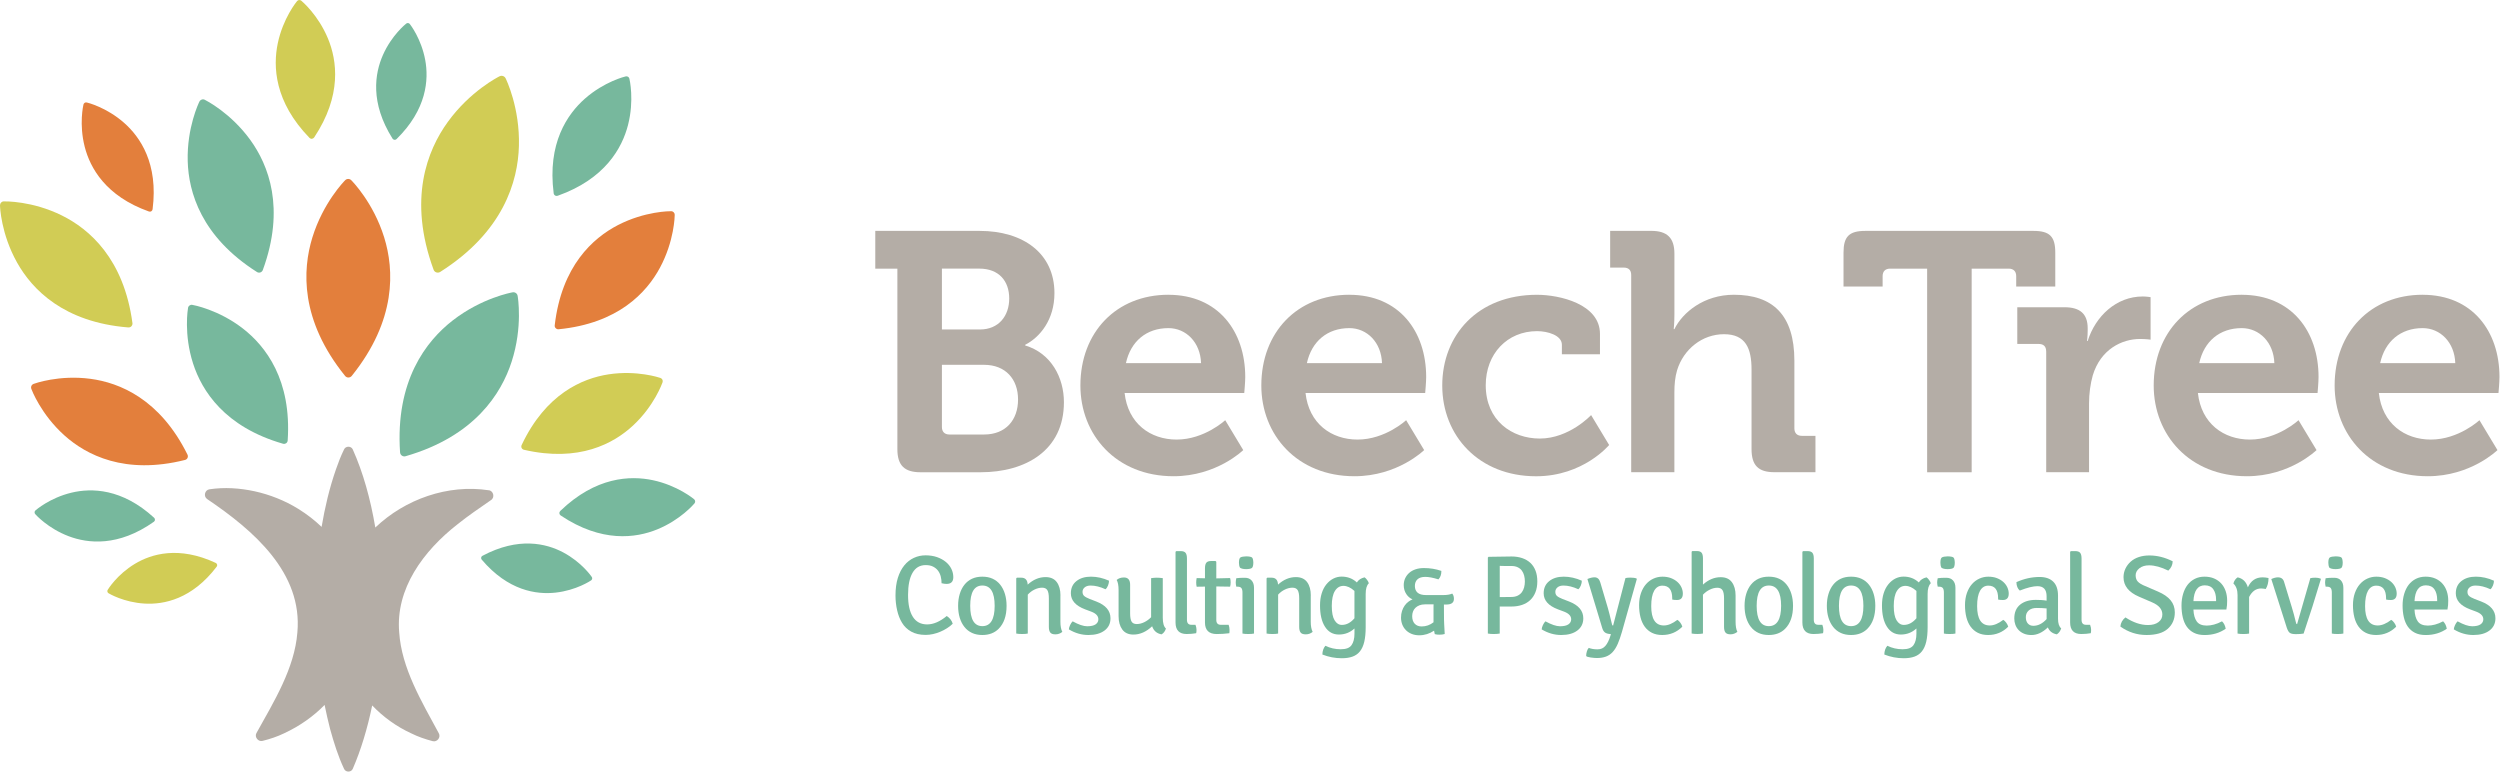 <svg xmlns="http://www.w3.org/2000/svg" id="Layer_1" data-name="Layer 1" viewBox="0 0 810 250"><defs><style>      .cls-1 {        fill: #77b89d;      }      .cls-2 {        fill: #d1cc55;      }      .cls-3 {        fill: #e37f3c;      }      .cls-4 {        fill: #b4ada6;      }    </style></defs><g><path class="cls-4" d="M158.38,158.85c-13.25-2.03-27.12,2.86-36.78,12.07-1.56-9.26-3.98-17.92-7.31-25.32-.52-1.15-2.29-1.15-2.81,0-1.06,2.16-1.88,4.31-2.63,6.47-2.11,6.06-3.6,12.38-4.65,18.64-2.22-2.12-4.72-4.08-7.53-5.82-4.46-2.76-9.28-4.63-14.15-5.71-4.88-1.05-9.8-1.37-14.64-.65-1.56.21-2.04,2.34-.73,3.19,15.08,10.19,30.94,23.88,29.2,43.18-.91,11.66-7.59,22.38-13.27,32.63-.71,1.29.62,2.91,2.02,2.51,2.38-.6,4.74-1.37,6.94-2.44,5.17-2.4,9.56-5.55,13.13-9.2.53,2.61,1.12,5.2,1.78,7.78,1.22,4.41,2.55,8.72,4.53,12.94.51,1.16,2.3,1.16,2.81,0,2.66-6.12,4.76-13.09,6.3-20.55,3.6,3.75,7.89,6.86,12.66,9.04,2.19,1.1,4.54,1.89,6.91,2.52,1.49.42,2.78-1.27,1.99-2.59-5.55-10.28-12.05-21.05-12.81-32.68-1.2-14.1,7.8-26.36,19.02-35.09,3.25-2.62,6.84-5.04,10.71-7.73,1.33-.81.84-3.01-.69-3.2Z"></path><g><path class="cls-1" d="M92.71,143.61c.29-.21.48-.53.5-.89,1.32-19.65-7.15-30.56-14.49-36.26-7.94-6.16-16.08-7.63-16.43-7.69-.32-.06-.63.02-.88.2s-.43.44-.48.76c-.06.34-1.45,8.5,1.63,18.06,2.85,8.84,10.22,20.53,29.14,25.98.34.1.71.04,1-.17"></path><path class="cls-3" d="M49.02,68.45c.23-.14.38-.38.42-.65,1.9-14.78-4-23.41-9.28-28.04-5.71-5.01-11.8-6.5-12.05-6.56-.24-.06-.48-.01-.67.11s-.34.31-.4.55c-.06.26-1.48,6.36.41,13.72,1.75,6.81,6.78,15.97,20.82,20.95.25.09.54.06.77-.08"></path><path class="cls-2" d="M101.07,44.96c.29-.03.56-.19.72-.43,9.03-13.59,7.42-24.91,4.48-32.02-3.18-7.69-8.43-12.1-8.65-12.28-.21-.17-.47-.24-.71-.22s-.49.14-.66.35c-.18.22-4.54,5.52-6.25,13.66-1.58,7.53-1.09,18.96,10.28,30.66.21.21.5.32.79.29"></path><path class="cls-1" d="M127.78,45.29c-.25-.03-.47-.17-.6-.38-7.33-11.64-5.74-21.16-3.11-27.09,2.84-6.42,7.36-10.03,7.55-10.18.18-.14.4-.2.61-.17s.41.13.55.31c.15.19,3.71,4.75,4.99,11.65,1.18,6.38.52,16.01-9.3,25.64-.18.18-.42.26-.67.23"></path><path class="cls-1" d="M179.85,63.34c-.25-.15-.42-.41-.46-.71-2.08-16.18,4.38-25.62,10.16-30.7,6.25-5.49,12.91-7.12,13.19-7.18.26-.06.53-.01.74.12s.38.34.44.61c.07.28,1.62,6.96-.44,15.01-1.91,7.45-7.42,17.48-22.79,22.94-.28.1-.59.07-.84-.09"></path><path class="cls-1" d="M50.2,168.43c.02-.26-.08-.5-.27-.68-10.41-9.54-20.32-9.68-26.79-8.12-7,1.69-11.48,5.59-11.66,5.75-.18.15-.27.37-.28.58s.05.44.21.61c.16.19,4.11,4.62,10.85,7.17,6.23,2.36,16.07,3.47,27.6-4.69.21-.15.34-.38.36-.64"></path><path class="cls-1" d="M84.36,88.26c.37-.12.66-.41.79-.77,7.35-20.06,1.85-34-4.06-42.16-6.39-8.82-14.43-12.84-14.76-13.01-.32-.16-.67-.17-.98-.06s-.58.33-.74.65c-.17.34-4.09,8.42-3.79,19.31.28,10.07,4.4,24.48,22.45,35.92.33.21.73.26,1.1.13"></path><path class="cls-3" d="M112.89,122.31c.42,0,.82-.19,1.08-.52,14.57-18.11,13.75-34.39,10.51-44.86-3.51-11.32-10.39-18.26-10.68-18.55-.27-.27-.63-.4-.98-.4-.36,0-.71.14-.98.41-.29.29-7.15,7.25-10.64,18.58-3.22,10.48-4,26.76,10.61,44.83.27.33.66.52,1.08.52"></path><path class="cls-2" d="M42.58,105.7c.26-.28.39-.66.33-1.03-2.79-20.84-13.97-30.46-22.87-34.86-9.61-4.76-18.45-4.57-18.82-4.56-.35,0-.66.16-.88.39S0,66.19,0,66.54c0,.37.29,9.21,5.55,18.56,4.86,8.65,15.05,19.31,36.02,20.99.38.03.75-.11,1.02-.39"></path><path class="cls-3" d="M60.76,148.35c.15-.33.15-.71-.01-1.04-8.93-18.04-22.03-23.32-31.44-24.57-10.17-1.36-18.13,1.53-18.46,1.65-.31.12-.55.35-.68.63-.13.28-.15.61-.04.92.12.33,3.09,8.26,10.73,15.12,7.06,6.34,19.58,12.87,39.1,7.96.35-.09.65-.33.8-.66"></path><path class="cls-2" d="M70.34,182.92c-.06-.23-.22-.43-.43-.53-11.99-5.59-20.88-2.92-26.22.3-5.78,3.48-8.68,8.23-8.8,8.43-.11.19-.14.4-.09.6s.17.37.36.49c.2.12,4.98,2.97,11.71,3.35,6.23.36,15.33-1.43,23.34-11.96.15-.19.2-.44.14-.67"></path><path class="cls-1" d="M130.21,147.62c-.35-.24-.56-.63-.59-1.05-1.56-23.19,8.43-36.06,17.1-42.78,9.37-7.26,18.98-9.01,19.38-9.08.38-.07.75.03,1.04.23s.5.52.57.9c.07.4,1.71,10.04-1.93,21.32-3.36,10.43-12.06,24.22-34.39,30.66-.4.12-.84.05-1.18-.2"></path><path class="cls-1" d="M181.25,166.31c-.03-.29.08-.57.29-.77,11.48-11.07,22.66-11.52,30.01-9.95,7.95,1.7,13.12,5.98,13.34,6.16.2.17.32.4.34.65s-.05.49-.22.7c-.18.22-4.51,5.33-12.04,8.41-6.96,2.85-18.04,4.38-31.3-4.49-.24-.16-.4-.42-.42-.71"></path><path class="cls-2" d="M141.38,88.26c-.42-.14-.75-.46-.9-.88-8.35-22.79-2.1-38.62,4.62-47.89,7.26-10.02,16.39-14.59,16.77-14.78.36-.18.76-.19,1.11-.07s.66.37.84.73c.19.38,4.65,9.56,4.31,21.93-.31,11.44-5,27.81-25.5,40.8-.37.24-.83.29-1.25.15"></path><path class="cls-3" d="M180.05,106.34c-.25-.25-.37-.6-.32-.95,2.23-19.23,12.37-28.26,20.48-32.46,8.77-4.53,16.91-4.51,17.25-4.5.32,0,.61.14.82.35s.33.5.33.82c0,.34-.12,8.48-4.8,17.17-4.33,8.04-13.54,18.02-32.81,19.91-.35.04-.69-.09-.94-.34"></path><path class="cls-2" d="M169.01,145.15c-.14-.3-.15-.65,0-.95,7.81-16.57,19.63-21.6,28.16-22.91,9.23-1.41,16.52,1.07,16.82,1.17.29.1.5.31.63.56.12.25.15.55.05.84-.11.31-2.67,7.57-9.49,13.94-6.31,5.9-17.58,12.06-35.43,7.93-.32-.08-.6-.29-.74-.59"></path><path class="cls-1" d="M155.89,180.64c.05-.24.19-.44.41-.55,11.68-6.22,20.69-4.03,26.2-1.1,5.96,3.17,9.11,7.75,9.24,7.95.12.18.16.39.12.59s-.15.38-.33.51c-.19.13-4.81,3.23-11.52,3.97-6.2.69-15.39-.61-23.94-10.7-.16-.18-.22-.43-.17-.66"></path></g></g><g><g><path class="cls-4" d="M290.76,87.04h-7.17v-12.23h33.82c14.1,0,24.23,7.27,24.23,20.16,0,8.7-4.74,14.31-9.48,16.74v.22c8.48,2.54,12.55,10.47,12.55,18.39,0,15.64-12.44,22.69-26.98,22.69h-19.49c-5.18,0-7.49-2.21-7.49-7.49v-58.48ZM317.52,106.75c6.05,0,9.47-4.4,9.47-10.03s-3.3-9.69-9.69-9.69h-12.12v19.71h12.34ZM307.61,140.78h11.23c7.05,0,11.01-4.73,11.01-11.34s-4.07-11.24-11.01-11.24h-13.66v20.16c0,1.54.89,2.42,2.43,2.42Z"></path><path class="cls-4" d="M378.57,95.51c16.08,0,24.89,11.78,24.89,26.65,0,1.65-.32,5.17-.32,5.17h-38.77c1.09,9.92,8.37,15.09,16.85,15.09,9.03,0,15.75-6.28,15.75-6.28l5.84,9.69s-8.59,8.47-22.58,8.47c-18.61,0-30.18-13.43-30.18-29.4,0-17.29,11.68-29.4,28.53-29.4ZM389.14,117.65c-.22-6.72-4.85-11.34-10.57-11.34-7.16,0-12.22,4.3-13.77,11.34h24.34Z"></path><path class="cls-4" d="M437.19,95.51c16.08,0,24.89,11.78,24.89,26.65,0,1.65-.32,5.17-.32,5.17h-38.77c1.09,9.92,8.37,15.09,16.85,15.09,9.03,0,15.75-6.28,15.75-6.28l5.84,9.69s-8.59,8.47-22.58,8.47c-18.61,0-30.18-13.43-30.18-29.4,0-17.29,11.68-29.4,28.53-29.4ZM447.77,117.65c-.22-6.72-4.85-11.34-10.57-11.34-7.16,0-12.22,4.3-13.77,11.34h24.34Z"></path><path class="cls-4" d="M498.01,95.51c7.27,0,20.38,2.98,20.38,12.67v6.6h-12.34v-3.08c0-3.08-4.63-4.41-8.04-4.41-9.69,0-16.63,7.38-16.63,17.51,0,11.45,8.48,17.29,17.51,17.29,9.58,0,16.63-7.6,16.63-7.6l5.84,9.69s-8.37,10.13-23.67,10.13c-18.51,0-30.4-13.1-30.4-29.4s11.45-29.4,30.72-29.4Z"></path><path class="cls-4" d="M528.51,89.12c0-1.65-.88-2.42-2.42-2.42h-4.4v-11.9h13.33c5.17,0,7.49,2.31,7.49,7.38v19.71c0,2.76-.22,4.74-.22,4.74h.22c2.65-5.4,9.58-11.13,19.27-11.13,12.55,0,19.6,6.5,19.6,21.37v21.92c0,1.54.88,2.42,2.42,2.42h4.41v11.78h-13.33c-5.18,0-7.38-2.21-7.38-7.49v-25.77c0-6.82-1.87-11.45-8.92-11.45s-13.1,4.84-15.2,11.68c-.66,2.2-.88,4.62-.88,7.26v25.77h-13.99v-63.88Z"></path><path class="cls-4" d="M624.39,87.04h-12c-1.54,0-2.42.88-2.42,2.42v3.38h-12.67v-10.98c0-5.17,1.77-7.05,7.05-7.05h54.51c5.29,0,7.05,1.87,7.05,7.05v10.98h-12.66v-3.38c0-1.54-.88-2.42-2.42-2.42h-12.01v65.97h-14.43v-65.97Z"></path><path class="cls-4" d="M662.96,113.86c0-1.65-.88-2.42-2.42-2.42h-6.94v-11.89h15.32c4.95,0,7.49,2.09,7.49,6.82v.59c0,2.1-.22,3.52-.22,3.52h.22c2.53-8.03,9.25-14.42,17.84-14.42,1.21,0,2.54.22,2.54.22v13.77s-1.43-.22-3.42-.22c-5.95,0-12.78,3.41-15.31,11.78-.77,2.75-1.21,5.84-1.21,9.14v22.25h-13.88v-39.14Z"></path><path class="cls-4" d="M726.32,95.51c16.08,0,24.89,11.78,24.89,26.65,0,1.65-.32,5.17-.32,5.17h-38.77c1.09,9.92,8.37,15.09,16.85,15.09,9.03,0,15.75-6.28,15.75-6.28l5.84,9.69s-8.59,8.47-22.58,8.47c-18.61,0-30.18-13.43-30.18-29.4,0-17.29,11.68-29.4,28.53-29.4ZM736.89,117.65c-.22-6.72-4.85-11.34-10.57-11.34-7.16,0-12.22,4.3-13.77,11.34h24.34Z"></path><path class="cls-4" d="M784.94,95.51c16.08,0,24.89,11.78,24.89,26.65,0,1.65-.32,5.17-.32,5.17h-38.77c1.09,9.92,8.37,15.09,16.85,15.09,9.03,0,15.75-6.28,15.75-6.28l5.84,9.69s-8.59,8.47-22.58,8.47c-18.61,0-30.18-13.43-30.18-29.4,0-17.29,11.68-29.4,28.53-29.4ZM795.51,117.65c-.22-6.72-4.85-11.34-10.57-11.34-7.16,0-12.22,4.3-13.77,11.34h24.34Z"></path></g><g><path class="cls-1" d="M305.07,189.02c0-.78-.09-1.52-.27-2.24-.18-.71-.48-1.35-.89-1.89-.41-.55-.95-.98-1.6-1.31s-1.45-.49-2.4-.49c-1.87,0-3.28.83-4.25,2.5-.97,1.67-1.45,4.06-1.45,7.18s.52,5.46,1.56,7.09c1.04,1.63,2.58,2.45,4.62,2.45s4.16-.91,6.36-2.73c.99.65,1.64,1.49,1.93,2.51-.53.53-1.14,1.02-1.84,1.45-.69.44-1.42.82-2.18,1.14s-1.55.58-2.36.76c-.81.18-1.61.27-2.38.27-1.87,0-3.43-.36-4.69-1.07-1.26-.71-2.25-1.66-2.96-2.84-.72-1.17-1.25-2.53-1.6-4.07-.35-1.54-.53-3.13-.53-4.78,0-2.18.25-4.08.76-5.71.51-1.62,1.21-2.97,2.09-4.05.88-1.08,1.92-1.89,3.11-2.44,1.19-.55,2.45-.82,3.78-.82s2.62.19,3.73.58c1.1.39,2.05.91,2.84,1.56.79.65,1.39,1.41,1.8,2.25.41.85.62,1.74.62,2.69,0,1.45-.73,2.18-2.18,2.18-.46,0-.99-.07-1.6-.22Z"></path><path class="cls-1" d="M323.55,203.74c-1.33,1.33-3.09,2-5.27,2-1.26,0-2.38-.22-3.34-.67-.97-.45-1.79-1.09-2.45-1.93-.67-.84-1.18-1.83-1.53-2.98-.35-1.15-.53-2.44-.53-3.87s.18-2.69.53-3.85c.35-1.16.86-2.16,1.53-3,.67-.84,1.48-1.48,2.45-1.93.97-.45,2.08-.67,3.34-.67s2.37.22,3.34.67c.97.45,1.79,1.09,2.45,1.93.67.84,1.18,1.84,1.53,3,.35,1.16.53,2.45.53,3.85,0,3.25-.86,5.73-2.58,7.45ZM318.29,189.71c-2.63,0-3.94,2.19-3.94,6.58s1.31,6.58,3.94,6.58,3.98-2.19,3.98-6.58-1.33-6.58-3.98-6.58Z"></path><path class="cls-1" d="M343.57,192.95v8.47c0,1.43.21,2.53.62,3.31-.63.53-1.37.8-2.22.8s-1.39-.2-1.69-.6c-.3-.4-.45-1-.45-1.8v-9.23c0-1.26-.16-2.16-.49-2.69-.33-.53-.89-.8-1.69-.8s-1.62.2-2.45.6c-.84.4-1.57.95-2.2,1.65v12.61c-.41.1-1.03.15-1.85.15-.39,0-.74-.01-1.05-.04-.32-.02-.59-.06-.84-.11v-17.88l.22-.22h1.42c1.31,0,2,.75,2.07,2.25,1.77-1.62,3.7-2.44,5.78-2.44,1.62,0,2.84.54,3.64,1.62.8,1.08,1.2,2.53,1.2,4.34Z"></path><path class="cls-1" d="M346.31,203.93c.02-.41.16-.88.4-1.4.24-.52.52-.93.83-1.22,1.93,1.07,3.5,1.6,4.71,1.6s2.14-.21,2.73-.62c.59-.41.89-.96.89-1.64,0-1.07-.76-1.89-2.28-2.47l-2.03-.76c-3.07-1.16-4.6-2.9-4.6-5.2,0-1.67.6-2.99,1.8-3.94,1.2-.96,2.77-1.44,4.71-1.44s3.91.44,5.85,1.31c0,.49-.1.99-.31,1.53-.21.53-.48.95-.82,1.24-1.72-.8-3.33-1.2-4.83-1.2-.8,0-1.44.19-1.91.58-.47.39-.71.87-.71,1.45s.18,1.03.53,1.34c.35.32.93.63,1.73.95l2.18.84c3.08,1.19,4.62,3,4.62,5.45,0,1.67-.64,2.99-1.93,3.96-1.28.97-3.03,1.45-5.23,1.45s-4.31-.61-6.32-1.82Z"></path><path class="cls-1" d="M362.42,199.64v-8.47c0-1.45-.21-2.54-.62-3.27.61-.53,1.39-.8,2.36-.8,1.33,0,2,.79,2,2.36v9.25c0,1.26.16,2.15.47,2.68.31.53.87.8,1.67.8s1.61-.2,2.44-.6c.82-.4,1.56-.94,2.22-1.61v-12.66c.68-.1,1.3-.15,1.85-.15s1.2.05,1.93.15v12.87c0,1.7.34,2.85,1.02,3.45-.27.87-.74,1.5-1.42,1.89-1.53-.27-2.54-1.14-3.05-2.62-1.89,1.79-3.91,2.69-6.07,2.69-1.6,0-2.8-.55-3.6-1.64-.8-1.09-1.2-2.53-1.2-4.33Z"></path><path class="cls-1" d="M385.99,202.44h1.35c.22.61.33,1.15.33,1.62s-.04.83-.11,1.1c-.97.17-2,.26-3.09.26-2.4,0-3.6-1.25-3.6-3.74v-22.9l.25-.22h1.42c.75,0,1.28.19,1.58.56.3.37.45.99.45,1.83v19.85c0,1.09.47,1.63,1.42,1.63Z"></path><path class="cls-1" d="M398.55,187.28c.12.41.18.88.18,1.42s-.06.99-.18,1.38l-4.47-.07v10.84c0,1.06.5,1.59,1.49,1.59h2.51c.19.54.29,1.09.29,1.64s-.02.91-.07,1.09c-1.41.17-2.76.26-4.07.26-2.54,0-3.82-1.25-3.82-3.74v-11.63l-2.69.04c-.1-.41-.15-.87-.15-1.36s.05-.98.15-1.44l2.69.07v-3.2c0-.87.15-1.49.44-1.85.29-.36.81-.55,1.56-.55h1.42l.25.25v5.38l4.47-.11Z"></path><path class="cls-1" d="M406.3,190.44v14.83c-.46.1-1.08.15-1.87.15s-1.41-.05-1.87-.15v-13.3c0-.68-.12-1.16-.36-1.45-.24-.29-.65-.44-1.24-.44h-.4c-.12-.53-.18-.98-.18-1.35s.06-.82.18-1.38c.8-.1,1.56-.15,2.29-.15h.51c.92,0,1.64.29,2.16.87.52.58.78,1.37.78,2.36ZM401.75,183.93c-.22-.44-.33-.97-.33-1.6,0-.99.18-1.58.55-1.76.36-.18.97-.28,1.82-.31.97.02,1.59.15,1.85.36.27.22.41.79.44,1.71-.02.87-.17,1.43-.44,1.67-.27.24-.88.38-1.85.4-.95,0-1.62-.16-2.04-.47Z"></path><path class="cls-1" d="M424.68,192.95v8.47c0,1.43.21,2.53.62,3.31-.63.53-1.37.8-2.22.8s-1.39-.2-1.69-.6c-.3-.4-.45-1-.45-1.8v-9.23c0-1.26-.16-2.16-.49-2.69-.33-.53-.89-.8-1.69-.8s-1.62.2-2.45.6c-.84.4-1.57.95-2.2,1.65v12.61c-.41.1-1.03.15-1.85.15-.39,0-.74-.01-1.05-.04-.32-.02-.59-.06-.84-.11v-17.88l.22-.22h1.42c1.31,0,2,.75,2.07,2.25,1.77-1.62,3.7-2.44,5.78-2.44,1.62,0,2.84.54,3.64,1.62.8,1.08,1.2,2.53,1.2,4.34Z"></path><path class="cls-1" d="M439.61,188.73c.53-.85,1.37-1.41,2.51-1.67.29.19.58.49.85.87.28.39.45.74.53,1.05-.68.65-1.02,1.81-1.02,3.45v10.76c0,1.87-.15,3.44-.45,4.73-.3,1.28-.77,2.32-1.4,3.11-.63.79-1.43,1.36-2.4,1.71-.97.35-2.13.53-3.49.53-2.16,0-4.25-.4-6.29-1.2.02-1.16.35-2.11.98-2.84,1.53.75,3.17,1.13,4.94,1.13s2.9-.44,3.53-1.33c.63-.88.95-2.13.95-3.73v-1.67c-1.43,1.31-3.11,1.96-5.05,1.96s-3.41-.84-4.49-2.51c-1.08-1.67-1.62-3.97-1.62-6.91,0-1.48.18-2.79.55-3.94.36-1.15.87-2.13,1.53-2.93s1.4-1.41,2.24-1.84c.84-.42,1.73-.64,2.67-.64,1.94,0,3.59.63,4.94,1.89ZM438.84,200.32v-8.86c-1.21-1.09-2.4-1.64-3.56-1.64s-2.08.55-2.76,1.64c-.68,1.09-1.02,2.71-1.02,4.85s.3,3.67.91,4.67c.61,1,1.39,1.49,2.36,1.49,1.5,0,2.86-.72,4.07-2.15Z"></path><path class="cls-1" d="M470.59,192.4l-.07-.08-.1.04c-.69.29-1.63.44-2.82.44h-5.57c-1.23,0-2.15-.26-2.74-.78-.58-.51-.87-1.24-.87-2.16s.28-1.65.85-2.17c.57-.52,1.41-.78,2.52-.78s2.49.26,4.17.78l.09.03.06-.07c.59-.65.89-1.52.89-2.58v-.1l-.1-.03c-1.7-.59-3.58-.89-5.56-.89-.98,0-1.88.13-2.68.4-.8.27-1.5.65-2.06,1.15-.57.49-1.01,1.09-1.32,1.76-.31.67-.47,1.42-.47,2.23,0,1.12.3,2.12.89,2.97.51.75,1.17,1.29,1.96,1.63-.42.17-.83.4-1.21.67-.5.35-.93.79-1.31,1.31-.37.52-.67,1.11-.88,1.77-.22.66-.33,1.39-.33,2.17s.14,1.53.4,2.22c.27.69.66,1.3,1.17,1.82.51.52,1.13.93,1.87,1.23.73.3,1.56.45,2.46.45,1.73,0,3.34-.51,4.81-1.5l.22,1.11.08.03c.21.06.44.11.7.13.25.02.51.03.77.03.62,0,1.14-.06,1.56-.19l.11-.03v-.11c-.09-1.33-.14-2.39-.17-3.16-.03-.75-.05-1.22-.05-1.4l-.03-4.88h.82c1.6,0,2.42-.61,2.42-1.81,0-.7-.15-1.24-.46-1.61ZM464.48,195.81c-.01.19-.02.42-.02.67v5.14c-1.13.89-2.42,1.35-3.85,1.35-.94,0-1.7-.3-2.24-.88-.55-.59-.82-1.41-.82-2.46,0-.53.09-1.03.26-1.49.17-.46.44-.87.78-1.2.35-.34.79-.61,1.3-.82.52-.2,1.13-.31,1.84-.31h2.75Z"></path><path class="cls-1" d="M482.27,180.41l7.49-.11c1.26,0,2.4.18,3.44.53,1.03.35,1.91.87,2.64,1.54.73.68,1.28,1.52,1.67,2.53.39,1.01.58,2.16.58,3.47s-.2,2.47-.6,3.49-.96,1.87-1.69,2.56c-.73.69-1.61,1.21-2.64,1.56-1.03.35-2.16.53-3.4.53h-3.85v8.76c-.27.05-.57.08-.91.11-.34.02-.69.04-1.05.04-.34,0-.68-.01-1.02-.04-.34-.02-.63-.06-.87-.11v-24.61l.22-.25ZM485.91,193.46l3.71-.04c.82,0,1.52-.14,2.09-.42.57-.28,1.02-.65,1.36-1.11.34-.46.59-.99.75-1.6.16-.61.24-1.24.24-1.89s-.08-1.32-.24-1.93c-.16-.61-.41-1.14-.75-1.6-.34-.46-.79-.82-1.36-1.09-.57-.27-1.25-.4-2.05-.4h-2.2c-.62,0-1.13-.01-1.54-.04v10.11Z"></path><path class="cls-1" d="M499.5,203.93c.02-.41.16-.88.4-1.4.24-.52.52-.93.83-1.22,1.93,1.07,3.5,1.6,4.71,1.6s2.14-.21,2.73-.62c.59-.41.89-.96.89-1.64,0-1.07-.76-1.89-2.28-2.47l-2.03-.76c-3.07-1.16-4.6-2.9-4.6-5.2,0-1.67.6-2.99,1.8-3.94,1.2-.96,2.77-1.44,4.71-1.44s3.91.44,5.85,1.31c0,.49-.1.99-.31,1.53-.21.53-.48.95-.82,1.24-1.72-.8-3.33-1.2-4.83-1.2-.8,0-1.44.19-1.91.58-.47.39-.71.87-.71,1.45s.18,1.03.53,1.34c.35.32.93.63,1.73.95l2.18.84c3.08,1.19,4.62,3,4.62,5.45,0,1.67-.64,2.99-1.93,3.96-1.28.97-3.03,1.45-5.23,1.45s-4.31-.61-6.32-1.82Z"></path><path class="cls-1" d="M530.32,187.64l-4.8,17.05c-.44,1.53-.89,2.83-1.36,3.91-.47,1.08-1.02,1.96-1.64,2.64-.62.68-1.34,1.18-2.18,1.49-.84.31-1.81.47-2.93.47-.19,0-.49-.01-.87-.04-.39-.02-.78-.07-1.16-.13-.39-.06-.73-.13-1.02-.22-.29-.09-.44-.2-.44-.35,0-.41.07-.87.22-1.38.15-.51.35-.9.62-1.16.8.31,1.74.47,2.84.47s1.89-.37,2.54-1.11c.65-.74,1.21-1.87,1.67-3.4l.11-.44c-.78-.02-1.38-.18-1.82-.45-.44-.28-.76-.78-.98-1.51l-4.8-15.88c.87-.36,1.64-.55,2.29-.55.95,0,1.57.56,1.89,1.67l2.47,8.36c.12.39.29,1.02.51,1.91.22.88.5,2.03.84,3.44.02.17.13.25.33.25l4-15.38c.19-.05.42-.08.67-.11.25-.02.54-.04.85-.04.34,0,.68.02,1.04.05.35.04.68.1,1,.2l.11.22Z"></path><path class="cls-1" d="M541.8,194.26v-.4c0-2.74-1.06-4.11-3.18-4.11-1.16,0-2.05.56-2.68,1.67-.63,1.11-.94,2.77-.94,4.98,0,4.17,1.36,6.25,4.09,6.25,1.35,0,2.81-.61,4.38-1.82.34.19.66.51.98.95.31.44.52.86.62,1.27-1.79,1.79-3.96,2.69-6.51,2.69-1.28,0-2.39-.24-3.33-.71-.93-.47-1.71-1.13-2.33-1.98-.62-.85-1.08-1.87-1.38-3.05-.3-1.19-.45-2.5-.45-3.93s.21-2.79.62-3.94c.41-1.15.96-2.11,1.65-2.89.69-.78,1.49-1.37,2.4-1.78.91-.41,1.87-.62,2.89-.62s1.97.16,2.78.47c.81.32,1.5.73,2.07,1.24.57.51,1.01,1.1,1.31,1.76.3.67.45,1.34.45,2.02,0,1.38-.63,2.07-1.89,2.07-.63,0-1.15-.05-1.56-.15Z"></path><path class="cls-1" d="M562.33,192.98v8.43c0,1.45.19,2.56.58,3.31-.68.53-1.42.8-2.22.8s-1.35-.2-1.65-.6c-.3-.4-.45-1-.45-1.8v-9.21c0-1.26-.16-2.15-.49-2.68-.33-.53-.89-.8-1.69-.8s-1.62.21-2.45.62c-.84.41-1.57.95-2.2,1.63v12.58c-.24.05-.52.08-.84.11-.32.02-.64.04-.98.04s-.67-.01-1-.04c-.33-.02-.61-.06-.85-.11v-26.5l.22-.22h1.45c.75,0,1.27.18,1.56.55.29.36.44.98.44,1.85v8.47c1.77-1.6,3.68-2.4,5.74-2.4,1.62,0,2.84.54,3.63,1.62.8,1.08,1.2,2.53,1.2,4.34Z"></path><path class="cls-1" d="M578.36,203.74c-1.33,1.33-3.09,2-5.27,2-1.26,0-2.38-.22-3.34-.67-.97-.45-1.79-1.09-2.45-1.93-.67-.84-1.18-1.83-1.53-2.98-.35-1.15-.53-2.44-.53-3.87s.18-2.69.53-3.85c.35-1.16.86-2.16,1.53-3,.67-.84,1.48-1.48,2.45-1.93.97-.45,2.08-.67,3.34-.67s2.37.22,3.34.67c.97.45,1.79,1.09,2.45,1.93.67.84,1.18,1.84,1.53,3,.35,1.16.53,2.45.53,3.85,0,3.25-.86,5.73-2.58,7.45ZM573.1,189.71c-2.63,0-3.94,2.19-3.94,6.58s1.31,6.58,3.94,6.58,3.98-2.19,3.98-6.58-1.33-6.58-3.98-6.58Z"></path><path class="cls-1" d="M589.09,202.44h1.35c.22.61.33,1.15.33,1.62s-.04.83-.11,1.1c-.97.17-2,.26-3.09.26-2.4,0-3.6-1.25-3.6-3.74v-22.9l.25-.22h1.42c.75,0,1.28.19,1.58.56.3.37.45.99.45,1.83v19.85c0,1.09.47,1.63,1.42,1.63Z"></path><path class="cls-1" d="M605.02,203.74c-1.33,1.33-3.09,2-5.27,2-1.26,0-2.38-.22-3.34-.67-.97-.45-1.79-1.09-2.45-1.93-.67-.84-1.18-1.83-1.53-2.98-.35-1.15-.53-2.44-.53-3.87s.18-2.69.53-3.85c.35-1.16.86-2.16,1.53-3,.67-.84,1.48-1.48,2.45-1.93.97-.45,2.08-.67,3.34-.67s2.37.22,3.34.67c.97.45,1.79,1.09,2.45,1.93.67.84,1.18,1.84,1.53,3,.35,1.16.53,2.45.53,3.85,0,3.25-.86,5.73-2.58,7.45ZM599.76,189.71c-2.63,0-3.94,2.19-3.94,6.58s1.31,6.58,3.94,6.58,3.98-2.19,3.98-6.58-1.33-6.58-3.98-6.58Z"></path><path class="cls-1" d="M621.68,188.73c.53-.85,1.37-1.41,2.51-1.67.29.19.58.49.85.87.28.39.45.74.53,1.05-.68.65-1.02,1.81-1.02,3.45v10.76c0,1.87-.15,3.44-.45,4.73-.3,1.28-.77,2.32-1.4,3.11-.63.79-1.43,1.36-2.4,1.71-.97.35-2.13.53-3.49.53-2.16,0-4.25-.4-6.29-1.2.02-1.16.35-2.11.98-2.84,1.53.75,3.17,1.13,4.94,1.13s2.9-.44,3.53-1.33c.63-.88.95-2.13.95-3.73v-1.67c-1.43,1.31-3.11,1.96-5.05,1.96s-3.41-.84-4.49-2.51c-1.08-1.67-1.62-3.97-1.62-6.91,0-1.48.18-2.79.55-3.94.36-1.15.87-2.13,1.53-2.93s1.4-1.41,2.24-1.84c.84-.42,1.73-.64,2.67-.64,1.94,0,3.59.63,4.94,1.89ZM620.92,200.32v-8.86c-1.21-1.09-2.4-1.64-3.56-1.64s-2.08.55-2.76,1.64c-.68,1.09-1.02,2.71-1.02,4.85s.3,3.67.91,4.67c.61,1,1.39,1.49,2.36,1.49,1.5,0,2.86-.72,4.07-2.15Z"></path><path class="cls-1" d="M633.56,190.44v14.83c-.46.1-1.08.15-1.87.15s-1.41-.05-1.87-.15v-13.3c0-.68-.12-1.16-.36-1.45-.24-.29-.65-.44-1.24-.44h-.4c-.12-.53-.18-.98-.18-1.35s.06-.82.18-1.38c.8-.1,1.56-.15,2.29-.15h.51c.92,0,1.64.29,2.16.87.52.58.78,1.37.78,2.36ZM629.02,183.93c-.22-.44-.33-.97-.33-1.6,0-.99.18-1.58.55-1.76.36-.18.97-.28,1.82-.31.97.02,1.59.15,1.85.36.27.22.41.79.44,1.71-.02.87-.17,1.43-.44,1.67-.27.24-.88.38-1.85.4-.95,0-1.62-.16-2.04-.47Z"></path><path class="cls-1" d="M647.39,194.26v-.4c0-2.74-1.06-4.11-3.18-4.11-1.16,0-2.05.56-2.68,1.67-.63,1.11-.94,2.77-.94,4.98,0,4.17,1.36,6.25,4.09,6.25,1.35,0,2.81-.61,4.38-1.82.34.19.66.51.98.95.31.44.52.86.62,1.27-1.79,1.79-3.96,2.69-6.51,2.69-1.28,0-2.39-.24-3.33-.71-.93-.47-1.71-1.13-2.33-1.98-.62-.85-1.08-1.87-1.38-3.05-.3-1.19-.45-2.5-.45-3.93s.21-2.79.62-3.94c.41-1.15.96-2.11,1.65-2.89.69-.78,1.49-1.37,2.4-1.78.91-.41,1.87-.62,2.89-.62s1.97.16,2.78.47c.81.32,1.5.73,2.07,1.24.57.51,1.01,1.1,1.31,1.76.3.67.45,1.34.45,2.02,0,1.38-.63,2.07-1.89,2.07-.63,0-1.15-.05-1.56-.15Z"></path><path class="cls-1" d="M667.83,203.6c-.29.87-.76,1.51-1.42,1.93-1.43-.27-2.4-1.02-2.91-2.25-1.72,1.65-3.49,2.47-5.31,2.47-.92,0-1.73-.15-2.42-.44-.69-.29-1.27-.68-1.74-1.18-.47-.5-.82-1.07-1.05-1.71-.23-.64-.35-1.31-.35-2.02,0-1.99.64-3.49,1.91-4.51,1.27-1.02,2.96-1.53,5.07-1.53.61,0,1.2.02,1.78.05.58.04,1.15.1,1.71.2v-1.43c0-2.17-.99-3.26-2.98-3.26-1.38,0-3.28.47-5.71,1.42-.7-.61-1.07-1.51-1.09-2.73,2.47-1.11,4.98-1.67,7.52-1.67,1.89,0,3.36.5,4.4,1.51,1.04,1.01,1.56,2.53,1.56,4.56v7.45c0,1.5.34,2.54,1.02,3.13ZM658.81,202.76c1.55,0,2.98-.73,4.29-2.18v-3.45c-.49-.05-.99-.08-1.53-.11-.53-.02-1.09-.04-1.67-.04-1.11,0-1.98.27-2.6.82-.62.55-.93,1.27-.93,2.16s.22,1.56.65,2.05c.44.5,1.03.75,1.78.75Z"></path><path class="cls-1" d="M675.84,202.44h1.35c.22.61.33,1.15.33,1.62s-.04.83-.11,1.1c-.97.17-2,.26-3.09.26-2.4,0-3.6-1.25-3.6-3.74v-22.9l.25-.22h1.42c.75,0,1.28.19,1.58.56.3.37.45.99.45,1.83v19.85c0,1.09.47,1.63,1.42,1.63Z"></path><path class="cls-1" d="M687,203.02c.1-1.19.64-2.18,1.64-2.98,2.52,1.65,4.96,2.47,7.31,2.47,1.43,0,2.56-.31,3.4-.95.84-.63,1.25-1.45,1.25-2.47,0-1.67-1.1-2.98-3.31-3.93l-4.29-1.85c-3.32-1.43-4.98-3.53-4.98-6.29,0-.99.21-1.92.62-2.78.41-.86.98-1.62,1.71-2.27s1.61-1.15,2.64-1.49c1.03-.34,2.16-.51,3.4-.51,2.54,0,5.06.63,7.56,1.89-.02,1.16-.5,2.17-1.42,3.02-2.33-1.14-4.4-1.71-6.22-1.71-1.31,0-2.36.32-3.16.96-.8.64-1.2,1.4-1.2,2.27s.25,1.59.75,2.09c.5.5,1.25.95,2.27,1.36l4.22,1.82c1.82.78,3.18,1.71,4.09,2.82.91,1.1,1.36,2.42,1.36,3.94,0,2.18-.76,3.94-2.27,5.29-1.51,1.35-3.81,2.02-6.89,2.02s-5.9-.91-8.47-2.73Z"></path><path class="cls-1" d="M721.36,197.49h-10.69c.07,1.67.43,2.96,1.07,3.85.64.9,1.73,1.35,3.25,1.35.73,0,1.51-.11,2.34-.33s1.7-.57,2.6-1.05c.61.56,1.01,1.36,1.2,2.4-1.94,1.36-4.22,2.04-6.83,2.04-1.38,0-2.54-.24-3.49-.73-.95-.48-1.71-1.15-2.31-2-.59-.85-1.02-1.86-1.29-3.04-.27-1.17-.4-2.44-.4-3.8s.17-2.57.51-3.73c.34-1.15.82-2.14,1.45-2.96.63-.82,1.41-1.47,2.34-1.94.93-.47,1.98-.71,3.14-.71s2.2.19,3.11.58c.91.39,1.68.93,2.31,1.62.63.69,1.11,1.51,1.44,2.47.33.96.49,1.99.49,3.11,0,.49-.02.96-.05,1.44-.04.47-.1.95-.2,1.44ZM714.38,189.64c-2.3,0-3.54,1.71-3.71,5.13h7.34v-.47c0-1.38-.3-2.5-.89-3.36-.59-.86-1.51-1.29-2.74-1.29Z"></path><path class="cls-1" d="M723.62,189.06c.24-.9.7-1.56,1.38-2,1.67.36,2.77,1.44,3.31,3.24.97-2.16,2.56-3.24,4.76-3.24.58,0,1.22.07,1.93.22,0,1.41-.3,2.59-.91,3.56-.22-.07-.72-.13-1.49-.18-1.65,0-2.94.92-3.89,2.76v11.85c-.46.1-1.08.15-1.87.15s-1.41-.05-1.87-.15v-12.47c0-1.65-.45-2.9-1.34-3.74Z"></path><path class="cls-1" d="M744.26,202.22l4.29-14.9c.46-.1,1-.15,1.62-.15s1.18.1,1.69.29l.11.15c-1.82,6.11-3.68,12-5.6,17.67-.7.12-1.53.18-2.47.18s-1.61-.13-1.98-.4c-.38-.27-.71-.82-1-1.67l-5.02-15.78c.8-.36,1.51-.55,2.14-.55,1.09,0,1.77.53,2.04,1.6l2.44,8c.46,1.45.93,3.21,1.42,5.27.05.19.16.29.33.29Z"></path><path class="cls-1" d="M759.25,190.44v14.83c-.46.1-1.08.15-1.87.15s-1.41-.05-1.87-.15v-13.3c0-.68-.12-1.16-.36-1.45-.24-.29-.65-.44-1.24-.44h-.4c-.12-.53-.18-.98-.18-1.35s.06-.82.18-1.38c.8-.1,1.56-.15,2.29-.15h.51c.92,0,1.64.29,2.16.87.52.58.78,1.37.78,2.36ZM754.71,183.93c-.22-.44-.33-.97-.33-1.6,0-.99.18-1.58.55-1.76.36-.18.97-.28,1.82-.31.97.02,1.59.15,1.85.36.27.22.41.79.44,1.71-.02.87-.17,1.43-.44,1.67-.27.24-.88.38-1.85.4-.95,0-1.62-.16-2.04-.47Z"></path><path class="cls-1" d="M773.09,194.26v-.4c0-2.74-1.06-4.11-3.18-4.11-1.16,0-2.05.56-2.68,1.67-.63,1.11-.94,2.77-.94,4.98,0,4.17,1.36,6.25,4.09,6.25,1.35,0,2.81-.61,4.38-1.82.34.19.66.51.98.95.31.44.52.86.62,1.27-1.79,1.79-3.96,2.69-6.51,2.69-1.28,0-2.39-.24-3.33-.71-.93-.47-1.71-1.13-2.33-1.98-.62-.85-1.08-1.87-1.38-3.05-.3-1.19-.45-2.5-.45-3.93s.21-2.79.62-3.94c.41-1.15.96-2.11,1.65-2.89.69-.78,1.49-1.37,2.4-1.78.91-.41,1.87-.62,2.89-.62s1.97.16,2.78.47c.81.32,1.5.73,2.07,1.24.57.51,1.01,1.1,1.31,1.76.3.67.45,1.34.45,2.02,0,1.38-.63,2.07-1.89,2.07-.63,0-1.15-.05-1.56-.15Z"></path><path class="cls-1" d="M792.99,197.49h-10.69c.07,1.67.43,2.96,1.07,3.85.64.9,1.73,1.35,3.25,1.35.73,0,1.51-.11,2.34-.33s1.7-.57,2.6-1.05c.61.56,1.01,1.36,1.2,2.4-1.94,1.36-4.22,2.04-6.83,2.04-1.38,0-2.54-.24-3.49-.73-.95-.48-1.71-1.15-2.31-2-.59-.85-1.02-1.86-1.29-3.04-.27-1.17-.4-2.44-.4-3.8s.17-2.57.51-3.73c.34-1.15.82-2.14,1.45-2.96.63-.82,1.41-1.47,2.34-1.94.93-.47,1.98-.71,3.14-.71s2.2.19,3.11.58c.91.39,1.68.93,2.31,1.62.63.69,1.11,1.51,1.44,2.47.33.96.49,1.99.49,3.11,0,.49-.02.96-.05,1.44-.04.47-.1.95-.2,1.44ZM786.01,189.64c-2.3,0-3.54,1.71-3.71,5.13h7.34v-.47c0-1.38-.3-2.5-.89-3.36-.59-.86-1.51-1.29-2.74-1.29Z"></path><path class="cls-1" d="M795.03,203.93c.02-.41.16-.88.4-1.4.24-.52.52-.93.83-1.22,1.93,1.07,3.5,1.6,4.71,1.6s2.14-.21,2.73-.62c.59-.41.89-.96.89-1.64,0-1.07-.76-1.89-2.28-2.47l-2.03-.76c-3.07-1.16-4.6-2.9-4.6-5.2,0-1.67.6-2.99,1.8-3.94,1.2-.96,2.77-1.44,4.71-1.44s3.91.44,5.85,1.31c0,.49-.1.99-.31,1.53-.21.53-.48.95-.82,1.24-1.72-.8-3.33-1.2-4.83-1.2-.8,0-1.44.19-1.91.58-.47.39-.71.87-.71,1.45s.18,1.03.53,1.34c.35.32.93.63,1.73.95l2.18.84c3.08,1.19,4.62,3,4.62,5.45,0,1.67-.64,2.99-1.93,3.96-1.28.97-3.03,1.45-5.23,1.45s-4.31-.61-6.32-1.82Z"></path></g></g></svg>